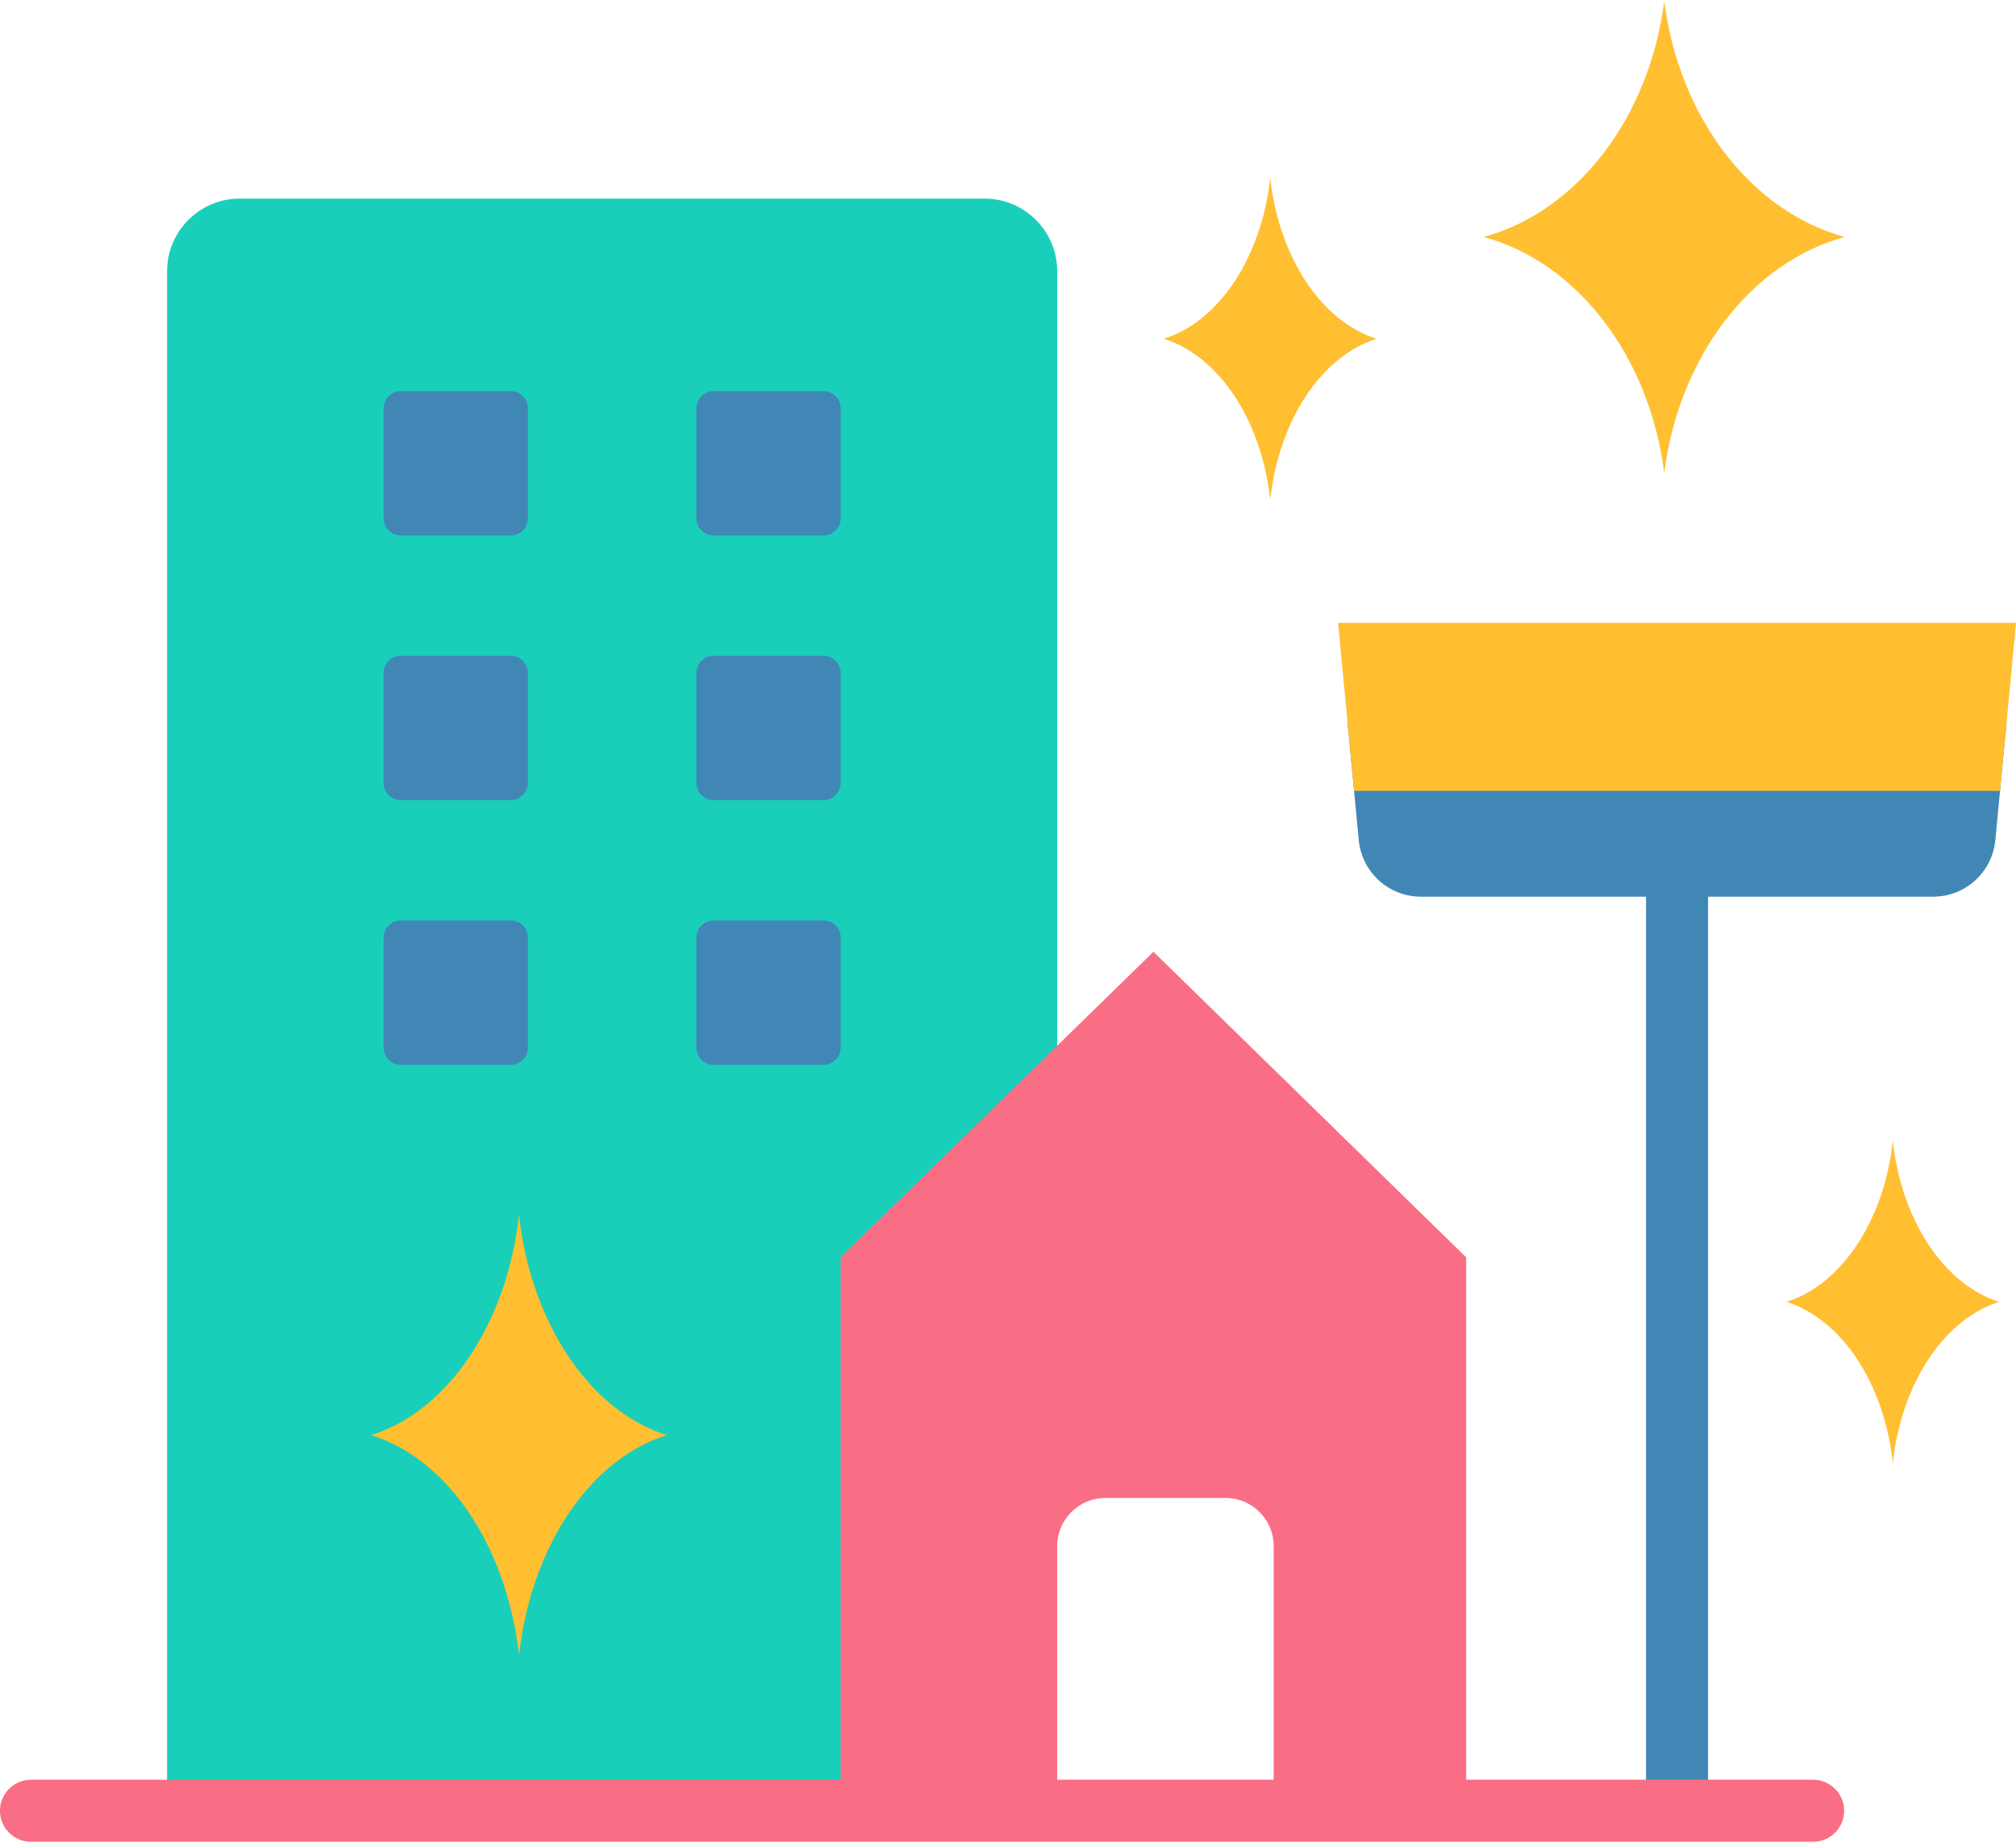 <?xml version="1.0" encoding="UTF-8"?>
<!DOCTYPE svg PUBLIC '-//W3C//DTD SVG 1.0//EN'
          'http://www.w3.org/TR/2001/REC-SVG-20010904/DTD/svg10.dtd'>
<svg height="382" preserveAspectRatio="xMidYMid meet" version="1.0" viewBox="40.8 59.0 418.4 382.0" width="418" xmlns="http://www.w3.org/2000/svg" xmlns:xlink="http://www.w3.org/1999/xlink" zoomAndPan="magnify"
><g clip-rule="evenodd" fill-rule="evenodd"
  ><g id="change1_1"
    ><path d="M382.417 227.343H395.292V434.544H382.417z" fill="#4187b5"
    /></g
    ><g id="change2_1"
    ><path d="M90.526,100.027H245.16c8.278,0,15.049,6.772,15.049,15.049v319.467H75.477V115.076 C75.477,106.799,82.249,100.027,90.526,100.027z" fill="#19cfba"
    /></g
    ><g id="change1_2"
    ><path d="M123.977,139.969h22.827c1.961,0,3.565,1.605,3.565,3.565v22.827c0,1.961-1.604,3.565-3.565,3.565h-22.827 c-1.961,0-3.565-1.604-3.565-3.565v-22.827C120.411,141.573,122.016,139.969,123.977,139.969z" fill="#4187b5"
    /></g
    ><g id="change1_3"
    ><path d="M188.883,139.969h22.827c1.961,0,3.565,1.605,3.565,3.565v22.827c0,1.961-1.604,3.565-3.565,3.565h-22.827 c-1.961,0-3.565-1.604-3.565-3.565v-22.827C185.318,141.573,186.922,139.969,188.883,139.969z" fill="#4187b5"
    /></g
    ><g id="change1_4"
    ><path d="M123.977,194.889h22.827c1.961,0,3.565,1.605,3.565,3.565v22.827c0,1.961-1.604,3.565-3.565,3.565h-22.827 c-1.961,0-3.565-1.604-3.565-3.565v-22.827C120.411,196.494,122.016,194.889,123.977,194.889z" fill="#4187b5"
    /></g
    ><g id="change1_5"
    ><path d="M188.883,194.889h22.827c1.961,0,3.565,1.605,3.565,3.565v22.827c0,1.961-1.604,3.565-3.565,3.565h-22.827 c-1.961,0-3.565-1.604-3.565-3.565v-22.827C185.318,196.494,186.922,194.889,188.883,194.889z" fill="#4187b5"
    /></g
    ><g id="change1_6"
    ><path d="M123.977,249.81h22.827c1.961,0,3.565,1.604,3.565,3.565v22.827c0,1.961-1.604,3.565-3.565,3.565h-22.827 c-1.961,0-3.565-1.604-3.565-3.565v-22.827C120.411,251.414,122.016,249.81,123.977,249.81z" fill="#4187b5"
    /></g
    ><g id="change1_7"
    ><path d="M188.883,249.81h22.827c1.961,0,3.565,1.604,3.565,3.565v22.827c0,1.961-1.604,3.565-3.565,3.565h-22.827 c-1.961,0-3.565-1.604-3.565-3.565v-22.827C185.318,251.414,186.922,249.81,188.883,249.81z" fill="#4187b5"
    /></g
    ><g id="change3_1"
    ><path d="M117.818,356.594c15.871,4.913,28.181,23.028,30.699,45.661c2.519-22.633,14.828-40.748,30.699-45.661 c-15.871-4.913-28.181-23.027-30.7-45.659C145.998,333.567,133.689,351.68,117.818,356.594z" fill="#ffbf31"
    /></g
    ><g id="change4_1"
    ><path d="M215.274,319.709l64.906-63.408l64.906,63.408v114.834h-39.942v-54.921c0-5.492-4.494-9.986-9.986-9.986 h-24.964c-5.492,0-9.986,4.494-9.986,9.986v54.921h-44.935V319.709z" fill="#fa6e85"
    /></g
    ><g id="change3_2"
    ><path d="M348.737,107.986c19.365,5.27,34.384,24.696,37.457,48.969c3.073-24.272,18.092-43.699,37.457-48.969 c-19.365-5.269-34.384-24.695-37.458-48.966C383.119,83.291,368.101,102.717,348.737,107.986z" fill="#ffbf31"
    /></g
    ><g id="change4_2"
    ><path d="M417.1,428.105c3.555,0,6.437,2.882,6.437,6.437c0,3.555-2.882,6.437-6.437,6.437H47.231 c-3.555,0-6.437-2.882-6.437-6.437c0-3.555,2.882-6.437,6.437-6.437H417.1z" fill="#fa6e85"
    /></g
    ><g id="change3_3"
    ><path d="M282.349,129.114c11.411,3.593,20.262,16.841,22.073,33.392c1.811-16.551,10.661-29.799,22.073-33.392 c-11.411-3.593-20.262-16.84-22.073-33.39C302.61,112.275,293.761,125.521,282.349,129.114z" fill="#ffbf31"
    /></g
    ><g id="change1_8"
    ><path d="M322.794,233.117l-2.347-24.646h136.815l-2.347,24.646c-0.637,6.692-6.21,11.759-12.933,11.759H335.726 C329.003,244.876,323.431,239.809,322.794,233.117z" fill="#4187b5"
    /></g
    ><g id="change3_4"
    ><path d="M321.822 222.914L318.502 188.053 459.206 188.053 455.886 222.914z" fill="#ffbf31"
    /></g
    ><g id="change3_5"
    ><path d="M411.562,328.952c11.411,3.593,20.262,16.84,22.073,33.392c1.811-16.551,10.661-29.799,22.073-33.392 c-11.411-3.593-20.262-16.84-22.073-33.39C431.824,312.112,422.974,325.359,411.562,328.952z" fill="#ffbf31"
    /></g
  ></g
></svg
>
